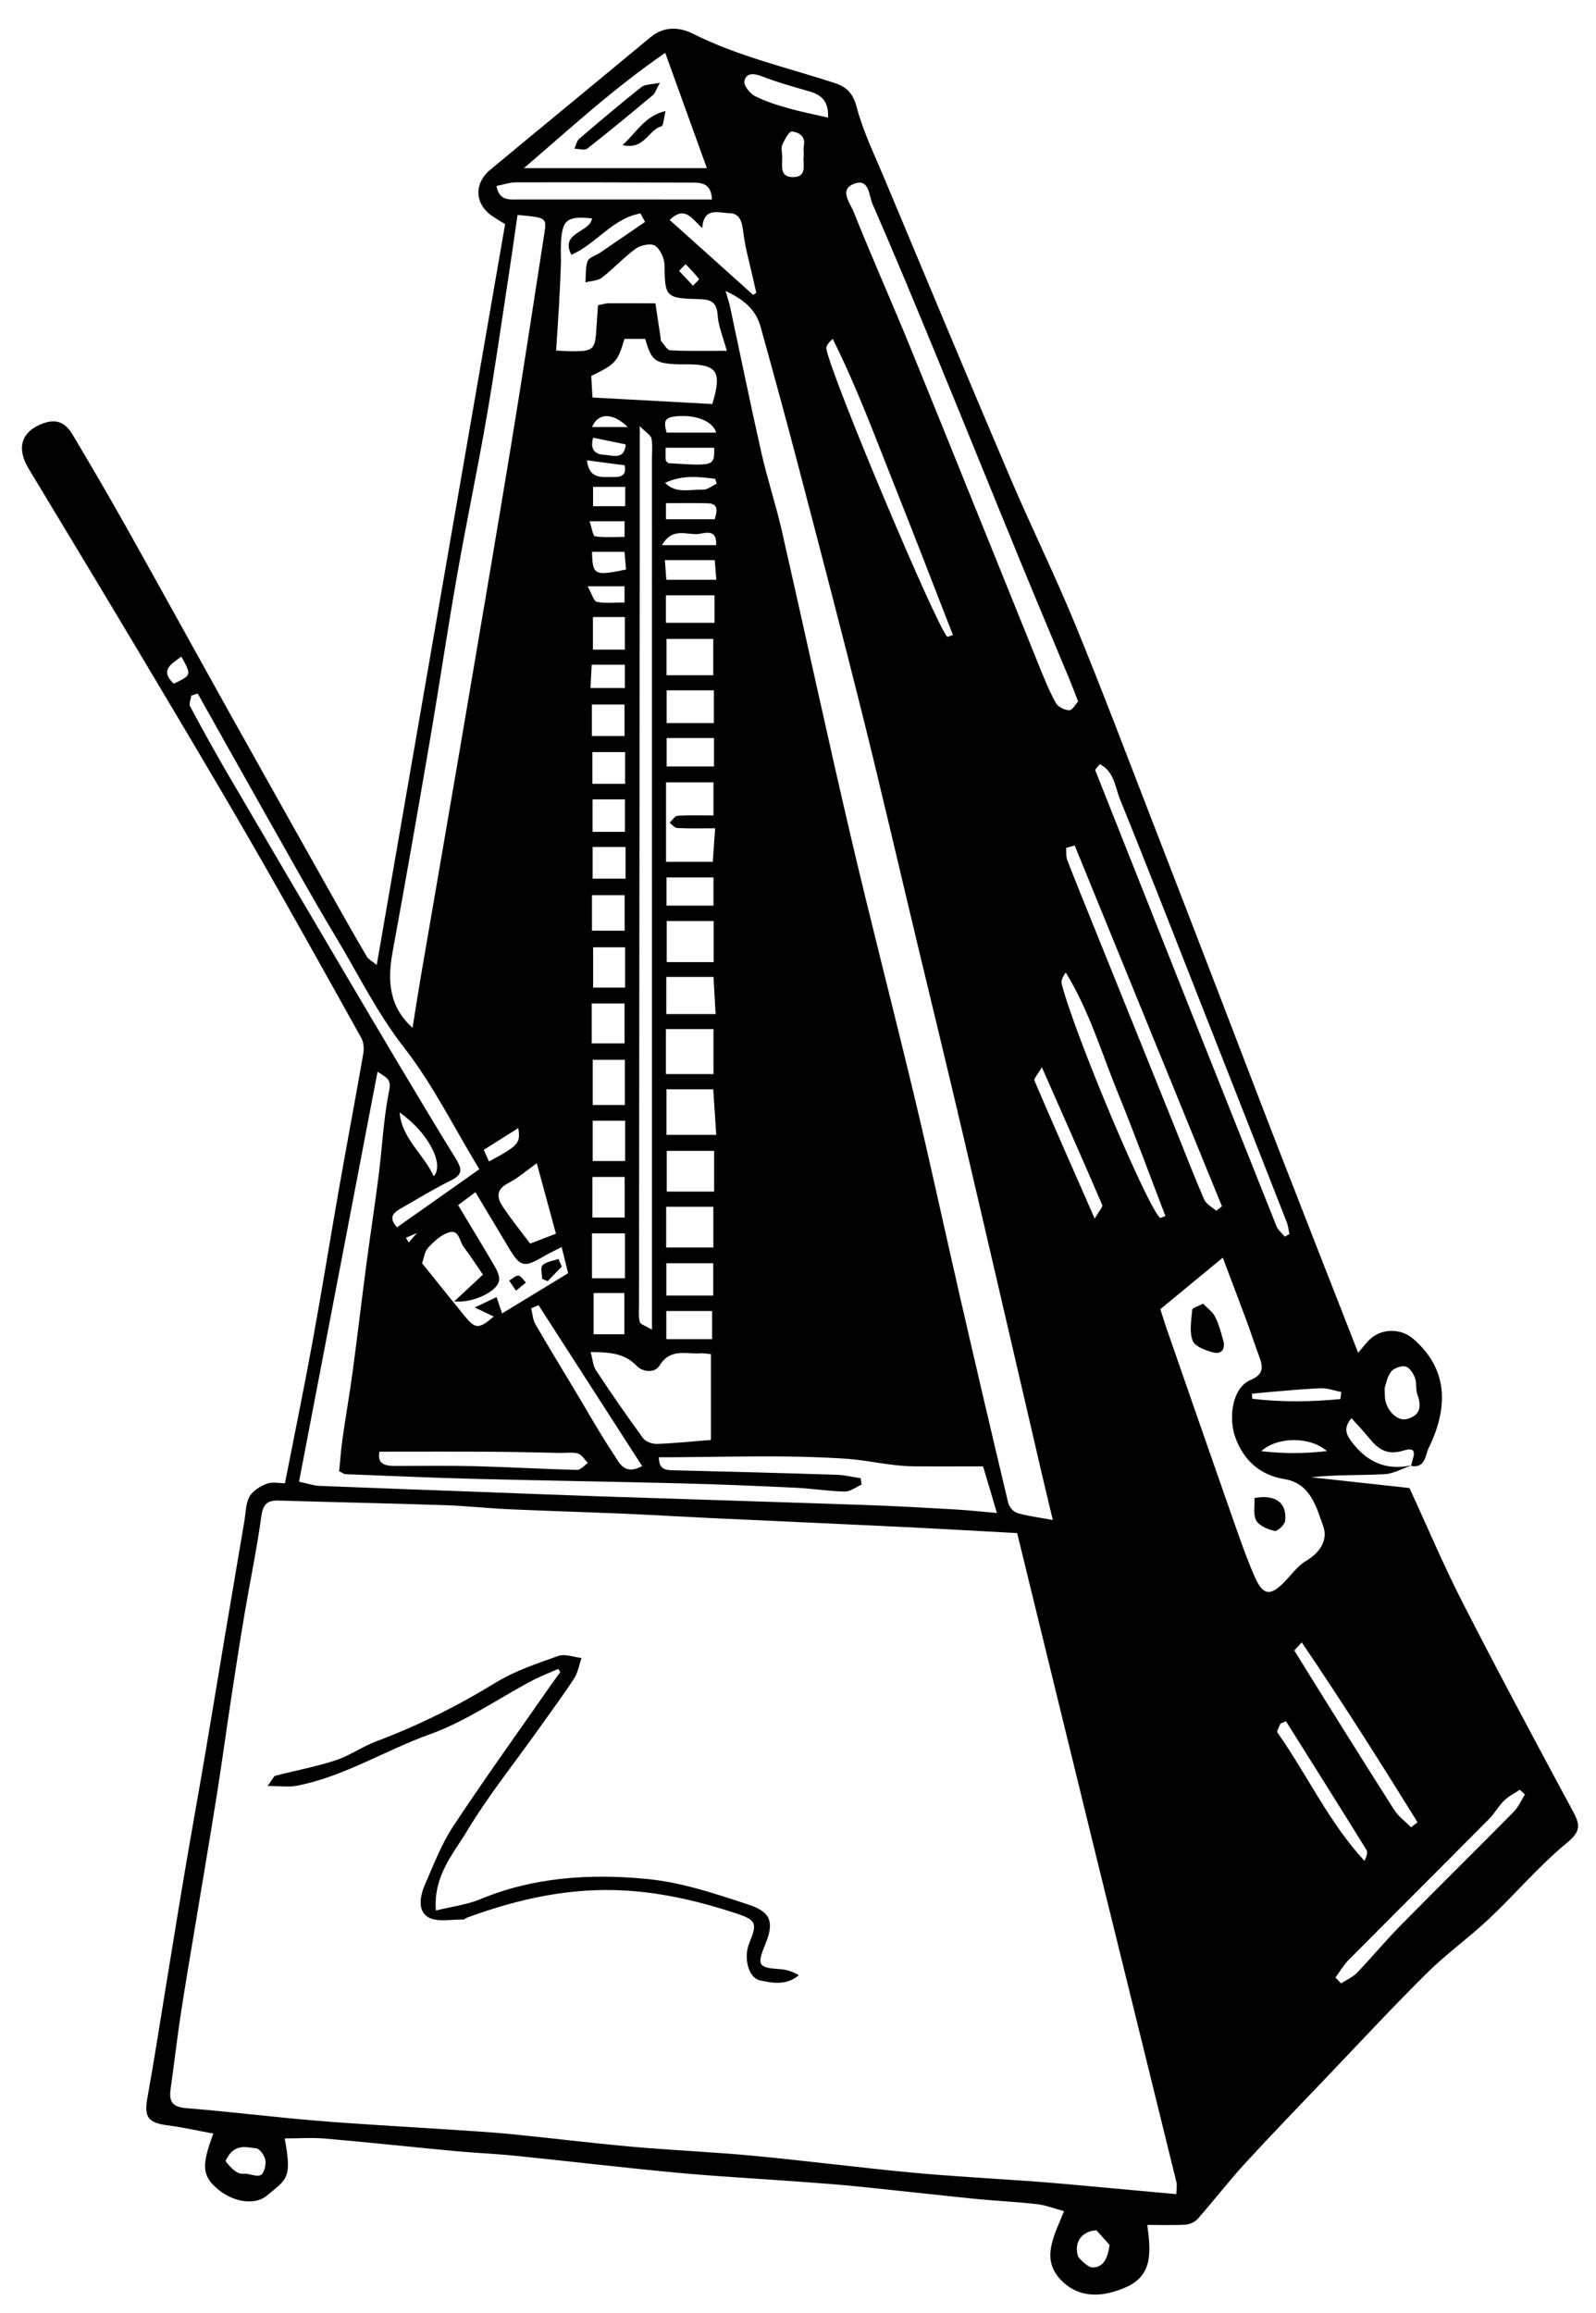 <?xml version="1.0" encoding="UTF-8"?>
<!DOCTYPE svg PUBLIC "-//W3C//DTD SVG 1.1//EN" "http://www.w3.org/Graphics/SVG/1.1/DTD/svg11.dtd">
<svg version="1.1" xmlns="http://www.w3.org/2000/svg" xmlns:xlink="http://www.w3.org/1999/xlink" x="0" y="0" width="828" height="1200" viewBox="0, 0, 828, 1200">
  <g id="Layer_1">
    <g>
      <path d="M785.308,939.929 C765.851,959.654 746.096,979.091 726.659,998.837 C718.852,1006.769 711.745,1015.388 704.026,1023.416 C701.773,1025.759 698.513,1027.136 695.716,1028.96 C694.75,1027.931 693.791,1026.905 692.828,1025.876 C695.114,1022.81 697.063,1019.417 699.73,1016.729 C723.977,992.276 748.375,967.982 772.63,943.538 C775.459,940.694 777.412,936.974 780.274,934.172 C782.62,931.877 785.722,930.356 788.485,928.49 C789.362,929.309 790.237,930.128 791.114,930.947 C789.203,933.965 787.756,937.445 785.308,939.929 M662.755,898.841 C662.188,898.037 663.745,895.733 664.312,894.125 C665.26,893.735 666.214,893.342 667.166,892.949 C681.118,915.179 695.107,937.382 708.919,959.699 C709.7,960.959 709.021,963.116 707.893,965.393 C689.417,945.44 678.175,920.693 662.755,898.841 M650.909,817.931 C646.531,807.893 642.953,797.495 639.323,787.151 C627.815,754.343 616.442,721.49 605.029,688.649 C604.094,685.946 603.274,683.204 601.982,679.172 C612.646,670.37 622.894,661.919 634.367,652.454 C638.747,664.055 642.649,674.219 646.424,684.428 C648.836,690.944 650.971,697.562 653.393,704.075 C655.381,709.43 655.48,713.036 648.859,715.862 C638.977,720.077 637.37,735.881 640.877,745.667 C645.026,757.229 653.383,765.206 666.245,767.303 C679.891,769.529 682.792,781.571 686.44,791.612 C689.117,798.977 684.83,805.478 677.45,809.855 C673.081,812.441 669.911,817.058 666.242,820.799 C659,828.173 655.193,827.756 650.909,817.931 M565.336,1134.167 C556.12,1133.336 546.904,1132.469 537.674,1131.788 C516.214,1130.21 494.714,1129.121 473.293,1127.117 C445.849,1124.549 418.499,1120.988 391.055,1118.396 C369.986,1116.41 348.811,1115.543 327.73,1113.668 C306.77,1111.802 285.875,1109.18 264.931,1107.119 C254.236,1106.069 243.493,1105.484 232.768,1104.764 C209.824,1103.231 186.854,1102.049 163.943,1100.156 C141.508,1098.305 119.159,1095.458 96.721,1093.682 C89.81,1093.133 87.562,1090.562 88.471,1084.082 C90.311,1070.96 91.816,1057.79 93.812,1044.695 C96.358,1027.994 99.247,1011.35 102.001,994.682 C105.535,973.307 109.189,951.953 112.579,930.554 C115.229,913.847 117.491,897.077 120.035,880.352 C122.248,865.814 124.505,851.282 126.952,836.783 C129.764,820.145 133.247,803.603 135.527,786.896 C136.369,780.701 138.329,778.268 144.458,778.454 C173.171,779.324 201.893,779.9 230.602,780.842 C241.712,781.205 252.79,782.456 263.9,782.957 C283.987,783.866 304.09,784.439 324.181,785.294 C338.659,785.909 353.122,786.806 367.598,787.487 C400.289,789.026 432.986,790.451 465.673,792.032 C486.464,793.04 507.241,794.24 527.698,795.338 C541.258,850.829 554.843,906.608 568.534,962.36 C582.419,1018.88 596.435,1075.37 610.289,1131.902 C610.781,1133.903 610.333,1136.135 610.25,1138.28 C595.279,1136.906 580.31,1135.517 565.336,1134.167 M566.708,1176.302 C564.058,1176.245 559.432,1171.13 559.273,1170.599 C556.657,1161.743 562.955,1157.183 568.831,1157.048 C571.37,1159.871 573.911,1162.694 575.63,1164.605 C574.672,1172.105 572.102,1176.416 566.708,1176.302 M135.322,1128.353 C132.943,1129.526 129.212,1127.399 126.289,1127.684 C122.998,1127.999 119.998,1124.999 116.986,1121.099 C121.475,1111.535 127.786,1114.046 132.841,1114.484 C134.708,1114.643 137.285,1118.255 137.678,1120.604 C138.094,1123.118 137.059,1127.492 135.322,1128.353 M195.874,555.989 C200.803,559.196 203.098,559.916 201.889,565.844 C198.956,580.244 198.313,595.1 196.454,609.731 C194.458,625.421 192.035,641.057 189.962,656.738 C187.549,675.005 185.419,693.311 182.954,711.575 C181.382,723.23 179.335,734.819 177.688,746.465 C176.876,752.207 176.482,758.006 175.951,763.241 C177.883,764.18 178.52,764.744 179.173,764.771 C201.512,765.629 223.846,766.631 246.191,767.204 C282.026,768.122 317.87,768.638 353.704,769.547 C373.43,770.048 393.148,770.879 412.858,771.812 C421.345,772.214 429.799,773.618 438.284,773.777 C441.169,773.828 444.1,771.455 447.01,770.189 C446.836,769.076 446.659,767.963 446.479,766.85 C442.301,766.238 438.13,765.212 433.934,765.077 C406.283,764.195 378.625,763.46 350.969,762.794 C346.402,762.683 341.806,763.169 341.812,756.008 C374.371,756.008 407.056,754.562 439.49,756.803 C450.664,757.574 462.169,760.598 473.764,760.691 C485.711,760.79 497.659,760.712 510.022,760.712 C512.758,769.934 514.7,776.477 517.205,784.913 C508.97,784.196 502.418,783.461 495.848,783.089 C480.547,782.222 465.245,781.328 449.93,780.8 C403.198,779.192 356.465,777.782 309.733,776.231 C289.637,775.562 269.548,774.734 249.454,773.99 C221.533,772.955 193.609,771.977 165.691,770.84 C162.781,770.723 159.904,769.688 155.135,768.683 C168.661,698.063 182.137,627.701 195.874,555.989 M207.322,577.139 C221.941,587.294 230.74,603.938 225.035,610.202 C219.71,598.631 208.406,590.585 207.322,577.139 M178.591,504.368 C158.438,470.291 138.385,436.154 118.414,401.969 C111.575,390.26 105.017,378.38 98.615,366.428 C97.892,365.078 99.01,362.741 99.277,360.863 C100.375,360.503 101.473,360.143 102.572,359.783 C114.395,380.84 126.158,401.933 138.059,422.945 C149.995,444.023 161.71,465.239 174.184,485.996 C185.801,505.328 195.652,525.539 209.764,543.647 C224.527,562.58 235.339,584.594 248.678,606.584 C234.682,616.457 220.462,626.489 206.003,636.689 C200.734,630.992 204.952,628.631 208.906,626.363 C217.115,621.653 225.212,616.694 233.689,612.518 C240.266,609.275 239.863,606.623 236.171,600.62 C216.581,568.778 197.624,536.549 178.591,504.368 M90.136,354.68 C82.48,347.474 89.314,344.333 94.076,340.61 C99.43,350.276 99.43,350.276 90.136,354.68 M203.695,493.721 C210.434,457.058 216.839,420.335 223.12,383.594 C227.962,355.286 232.141,326.864 237.109,298.58 C241.93,271.127 247.699,243.842 252.46,216.38 C256.733,191.747 260.219,166.979 264.001,142.262 C265.547,132.167 266.96,122.054 268.499,111.509 C283.54,112.877 283.678,112.898 282.374,121.292 C276.703,157.838 271.174,194.408 265.165,230.9 C256.471,283.706 247.454,336.458 238.49,389.216 C231.839,428.336 225.035,467.429 218.339,506.543 C216.826,515.369 215.479,524.222 214.036,533.195 C201.721,522.182 200.956,508.625 203.695,493.721 M257.557,96.479 C260.96,95.819 264.326,94.607 267.691,94.598 C297.586,94.517 327.482,94.64 357.376,94.736 C362.953,94.751 369.001,94.22 369.349,103.502 C356.398,103.502 343.766,103.502 331.133,103.499 C310.202,103.499 289.273,103.502 268.345,103.496 C263.863,103.496 259.052,104.102 257.557,96.479 M345.118,27.413 C352.628,48.209 359.486,67.193 366.719,87.227 L271.814,87.227 C296.509,66.014 318.427,45.788 345.118,27.413 M378.286,110.588 C384.401,110.699 385.007,115.805 385.69,121.061 C386.728,129.032 388.984,136.844 390.728,144.719 C391.262,147.125 391.814,149.525 392.359,151.928 C391.816,152.282 391.276,152.636 390.737,152.99 C376.441,140.159 362.15,127.328 347.422,114.107 C355.54,106.295 359.125,113.843 364.331,118.289 C365.099,107.186 372.878,110.492 378.286,110.588 M386.177,42.068 C387.089,37.901 390.793,37.841 395.092,39.53 C403.184,42.707 411.629,45.011 419.999,47.435 C426.079,49.196 429.977,52.451 429.586,61.013 C422.474,59.36 415.565,58.034 408.829,56.105 C402.917,54.416 396.926,52.574 391.51,49.754 C388.943,48.419 385.702,44.225 386.177,42.068 M432.01,175.805 C444.487,200.762 454.073,226.796 464.323,252.527 C474.508,278.096 484.372,303.797 494.378,329.438 C493.423,329.765 492.466,330.089 491.509,330.413 C486.169,325.739 431.488,196.064 428.693,180.911 C428.435,179.498 429.928,177.764 432.01,175.805 M443.047,95.354 C451.048,92.267 450.827,101.663 452.638,105.803 C464.398,132.644 475.577,159.743 486.733,186.845 C501.103,221.747 515.224,256.751 529.552,291.671 C537.901,312.017 546.464,332.276 554.899,352.583 C556.31,355.976 557.578,359.426 559.328,363.911 C557.98,365.357 556.331,368.519 554.755,368.483 C552.344,368.429 548.911,366.764 547.789,364.742 C544.424,358.673 541.799,352.169 539.185,345.713 C516.922,290.717 494.84,235.646 472.46,180.698 C462.784,156.941 452.281,133.52 442.784,109.697 C441.073,105.413 435.137,98.405 443.047,95.354 M567.578,480.923 C562.916,469.361 558.188,457.826 553.69,446.201 C552.958,444.311 553.279,442.016 553.117,439.907 C554.596,439.472 556.073,439.037 557.552,438.602 L633.946,625.817 C632.956,626.591 631.964,627.362 630.974,628.133 C628.849,626.225 625.802,624.722 624.755,622.337 C619.76,610.934 615.32,599.288 610.661,587.738 C596.302,552.131 581.935,516.527 567.578,480.923 M550.817,510.5 C550.37,508.793 551.291,506.729 552.898,504.53 C565.003,524.108 571.391,545.966 579.911,566.849 C588.55,588.014 596.407,609.497 604.609,630.845 C603.716,631.19 602.818,631.541 601.922,631.886 C595.406,626.504 557.891,537.689 550.817,510.5 M536.666,560.618 C536.248,559.643 538.237,557.639 540.505,553.643 C551.542,578.666 561.815,601.826 571.828,625.1 C572.248,626.075 570.274,628.079 567.943,632.225 C556.891,607.082 546.649,583.904 536.666,560.618 M416.99,80.759 C416.18,84.605 419.431,92.054 411.091,91.883 C403.895,91.733 406.142,85.013 405.77,80.525 C405.62,78.668 405.167,76.508 405.887,74.978 C407.116,72.374 409.382,68.06 410.827,68.21 C414.13,68.549 418.025,70.43 417.031,75.518 C416.75,76.958 416.99,78.5 416.99,80.759 M376.414,150.947 C385.664,155.234 392.069,160.499 394.54,169.352 C401.362,193.808 408.038,218.309 414.464,242.876 C425.536,285.197 436.648,327.512 447.233,369.959 C457,409.142 466.094,448.496 475.49,487.772 C483.508,521.294 491.681,554.78 499.534,588.338 C513.362,647.399 526.997,706.505 540.721,765.587 C542.297,772.364 543.953,779.117 546.208,788.558 C538.268,787.067 532.795,786.452 527.623,784.859 C525.682,784.259 523.513,781.613 523.016,779.525 C514.523,743.891 506.198,708.218 497.992,672.518 C490.198,638.603 482.9,604.571 474.818,570.728 C463.904,525.002 452.033,479.504 441.335,433.73 C429.013,381.02 417.629,328.088 405.599,275.309 C402.521,261.812 398.12,248.621 395.062,235.121 C389.332,209.783 384.151,184.319 378.703,158.915 C378.25,156.812 377.521,154.772 376.414,150.947 M352.283,140.51 C353.428,139.352 354.572,138.191 355.717,137.03 C358.099,139.574 360.56,142.058 362.698,144.791 C362.849,144.98 360.638,147.017 359.527,148.193 C357.112,145.634 354.698,143.072 352.283,140.51 M347.794,181.745 C346.078,181.658 344.497,178.583 342.905,176.84 C342.707,176.621 342.841,176.111 342.788,175.742 C341.87,169.616 340.945,163.493 340.025,157.37 C331.936,157.343 323.849,157.271 315.76,157.322 C314.309,157.331 312.859,157.838 310.262,158.333 C309.983,162.245 309.646,166.214 309.422,170.189 C308.789,181.394 307.952,182.225 296.767,182.228 C294.562,182.228 292.358,182.045 288.503,181.871 C289.021,173.918 289.57,166.295 290,158.666 C290.398,151.607 290.728,144.542 290.978,137.477 C291.107,133.736 290.833,129.98 291.022,126.242 C291.641,113.936 294.1,111.977 307.165,113.297 C305.935,120.908 290.375,120.302 296.431,132.182 C309.28,126.605 317.872,113.183 332.27,110.738 C333.061,112.196 333.857,113.654 334.648,115.115 C326.833,120.473 319.034,125.852 311.198,131.18 C309.056,132.638 305.612,133.499 304.888,135.428 C303.634,138.788 304.034,142.763 303.737,146.48 C306.638,145.706 310.133,145.703 312.323,144.011 C318.436,139.28 323.695,133.412 329.951,128.912 C332.483,127.091 337.832,126.065 339.914,127.52 C342.634,129.422 344.728,134.129 344.762,137.651 C344.921,153.8 345.371,154.778 362.042,155.15 C368.069,155.285 371.87,156.098 372.31,163.493 C372.652,169.187 375.116,174.755 377.062,181.976 C366.71,181.976 357.233,182.228 347.794,181.745 M369.547,209.603 C349.366,208.505 328.996,207.398 307.384,206.225 C307.168,202.499 306.94,198.629 306.733,195.029 C319.444,188.837 320.44,187.712 323.965,175.796 L334.747,175.796 C337.84,186.899 339.77,188.459 350.893,188.969 C352.763,189.053 354.638,188.993 356.507,188.996 C372.118,189.041 374.645,192.824 369.547,209.603 M364.586,254.048 C358.009,253.763 350.668,256.319 345.038,250.493 C353.725,246.371 362.359,247.286 371,248.396 L371.858,250.94 C369.431,252.041 366.958,254.15 364.586,254.048 M370.805,269.384 L345.505,269.384 L345.505,261.05 C352.598,261.05 359.822,260.915 367.043,261.095 C372.802,261.239 372.13,264.938 370.805,269.384 M345.694,300.788 C345.475,297.83 345.245,294.731 344.939,290.597 L370.819,290.597 C371.077,293.903 371.315,296.951 371.615,300.788 z M345.76,588.752 L345.76,565.115 L370.027,565.115 C370.54,572.906 371.039,580.424 371.59,588.752 z M345.91,597.053 L370.487,597.053 L370.487,618.167 L345.91,618.167 z M345.91,618.167 M345.602,626.054 L370.076,626.054 L370.076,647.195 L345.602,647.195 z M345.602,647.195 M345.685,655.343 L370.025,655.343 L370.025,672.113 L345.685,672.113 z M345.685,672.113 M345.671,680.138 L369.443,680.138 L369.443,694.733 L345.671,694.733 z M345.671,694.733 M370.147,557.219 L345.464,557.219 L345.464,533.876 L370.147,533.876 z M370.147,533.873 M370.688,323.087 L345.464,323.087 L345.464,308.837 L370.688,308.837 z M370.039,350.306 L345.793,350.306 L345.793,331.448 L370.039,331.448 z M370.418,397.616 L345.853,397.616 L345.853,382.874 L370.418,382.874 z M370.418,382.874 M370.363,375.113 L345.859,375.113 L345.859,358.145 L370.363,358.145 z M369.79,447.089 L345.542,447.089 L345.542,405.884 L370.142,405.884 L370.142,423.044 C363.997,423.044 357.737,422.81 351.517,423.215 C350.069,423.311 348.76,425.576 347.389,426.845 C348.707,427.799 349.984,429.509 351.344,429.572 C357.553,429.869 363.788,429.704 371.012,429.704 C370.492,437.105 370.159,441.803 369.79,447.089 M370.165,506.822 C370.508,512.912 370.849,518.957 371.251,526.076 L345.664,526.076 L345.664,506.822 z M370.243,499.121 L345.896,499.121 L345.896,477.806 L370.243,477.806 z M370.243,477.806 M370.147,469.808 L345.79,469.808 L345.79,455.201 L370.147,455.201 z M343.453,282.818 C348.889,273.218 356.59,277.724 362.392,277.004 C365.714,276.596 372.079,274.13 371.507,282.818 z M346.736,240.278 C346.273,239.777 345.44,239.294 345.385,238.739 C345.211,236.906 345.319,235.046 345.319,232.283 L370.492,232.283 C370.678,241.787 370.678,241.787 346.736,240.278 M345.799,224.42 C344.941,220.445 343.589,216.95 349.529,216.119 C359.723,214.688 369.703,218.045 371.543,224.42 z M331.915,221.087 C335.284,224.483 337.612,225.74 337.966,227.417 C338.647,230.651 338.242,234.119 338.242,237.491 C338.249,383.63 338.249,529.769 338.249,675.908 L338.249,689.813 C334.918,687.797 332.281,687.107 331.924,685.793 C331.156,682.991 331.508,679.862 331.51,676.868 C331.637,543.491 331.777,410.114 331.913,276.734 C331.931,259.214 331.915,241.694 331.915,221.087 M309.194,710.9 C307.589,708.473 307.451,705.074 306.436,701.393 C316.046,701.543 323.803,701.858 330.125,708.428 C333.625,712.07 339.845,712.304 342.169,708.446 C347.723,699.233 355.966,702.629 363.454,702.053 C364.918,701.942 366.415,702.278 368.819,702.491 L368.819,747.011 C359.233,747.773 350.062,748.745 340.871,749.072 C338.447,749.159 334.982,747.956 333.646,746.135 C325.198,734.606 317.077,722.825 309.194,710.9 M324.038,241.373 C325.246,246.989 321.857,247.565 317.93,247.475 C312.316,247.346 305.704,248.882 304.496,238.811 C311.315,239.705 317.518,240.518 324.038,241.373 M307.138,221.537 C310.349,214.145 317.599,213.791 325.685,221.537 z M313.664,235.97 C309.68,235.853 305.704,234.017 307.729,227.075 C313.915,228.344 319.193,229.427 324.65,230.549 C323.875,238.991 317.635,236.087 313.664,235.97 M307.138,286.274 L323.99,286.274 C324.254,289.319 324.526,292.421 324.79,295.448 C308.428,298.895 307.375,298.397 307.138,286.274 M307.453,439.397 L324.539,439.397 L324.539,455.846 L307.453,455.846 z M307.453,455.846 M307.49,581.417 L324.337,581.417 L324.337,602.324 L307.49,602.324 z M307.49,602.324 M307.333,610.589 L324.07,610.589 L324.07,631.613 L307.333,631.613 z M324.167,573.251 L307.508,573.251 L307.508,549.809 L324.167,549.809 z M324.167,549.809 M306.967,520.574 L324.01,520.574 L324.01,541.298 L306.967,541.298 z M306.965,344.849 L324.164,344.849 L324.164,356.933 L306.34,356.933 C306.569,352.529 306.751,348.971 306.965,344.849 M324.01,312.548 C319.172,312.548 314.284,313.133 309.685,312.239 C308.026,311.915 307.06,308.042 304.844,304.148 L324.01,304.148 z M324.172,337.007 L307.6,337.007 L307.6,320.111 L324.172,320.111 z M324.215,431.555 L307.427,431.555 L307.427,414.707 L324.215,414.707 z M324.215,414.707 M307.324,390.161 L324.31,390.161 L324.31,406.616 L307.324,406.616 z M307.324,406.616 M307.073,365.492 L323.996,365.492 L323.996,381.821 L307.073,381.821 z M307.073,381.821 M324.31,512.351 L307.711,512.351 L307.711,491.432 L324.31,491.432 z M324.31,491.429 M324.059,482.822 L307.115,482.822 L307.115,464.399 L324.059,464.399 z M307.681,252.566 L324.374,252.566 L324.374,262.601 L307.681,262.601 z M307.681,262.601 M324.02,270.413 L324.02,278.552 C318.868,278.552 313.708,278.939 308.702,278.243 C307.628,278.093 307.096,274.031 305.845,270.413 z M323.911,692.183 L307.943,692.183 L307.943,670.814 L323.911,670.814 z M323.911,670.817 M307.121,639.866 L324.227,639.866 L324.227,663.155 L307.121,663.155 z M307.121,663.158 M298.039,720.956 C291.245,709.634 284.329,698.381 277.75,686.936 C276.392,684.569 276.271,681.491 275.582,678.74 C276.853,678.191 278.125,677.645 279.397,677.096 C297.245,704.816 315.089,732.536 333.142,760.583 C323.96,765.593 321.286,758.843 318.625,754.841 C311.318,743.843 304.844,732.29 298.039,720.956 M210.604,642.143 C212.512,641.303 214.423,640.463 216.335,639.623 C214.9,641.273 213.469,642.926 212.038,644.576 C211.559,643.763 211.081,642.953 210.604,642.143 M253.96,753.125 C266.309,753.194 278.654,753.53 290.999,753.746 C293.996,753.8 297.185,753.221 299.918,754.091 C301.918,754.73 303.314,757.262 304.982,758.951 C303.125,760.214 301.246,762.611 299.426,762.566 C281.957,762.14 264.505,761.093 247.042,760.646 C233.191,760.292 219.326,760.493 205.469,760.514 C200.051,760.523 195.512,759.788 196.87,753.098 C216.055,753.098 235.007,753.017 253.96,753.125 M278.483,603.452 C281.819,615.731 285.095,627.779 288.422,640.013 C284.219,641.63 279.829,643.316 275.039,645.158 C270.388,638.951 265.538,632.909 261.181,626.528 C257.953,621.803 256.807,617.336 263.626,613.82 C268.805,611.156 273.289,607.148 278.483,603.452 M253.693,602.564 C252.535,599.984 251.812,598.373 250.982,596.516 C256.993,592.727 262.793,589.073 268.888,585.23 C270.095,593.138 269.132,594.185 253.693,602.564 M258.841,664.754 C259.372,662.642 258.229,659.708 257.023,657.626 C250.889,647.018 244.486,636.566 237.643,625.172 C240.665,622.931 243.421,620.888 246.665,618.485 C252.686,628.55 258.199,637.76 263.714,646.973 C269.951,657.401 271.736,657.836 282.16,651.731 C284.651,650.27 287.284,649.055 291.383,646.937 C292.711,652.304 293.801,656.699 294.746,660.521 C282.853,667.76 271.885,674.435 260.488,681.374 C259.621,678.821 258.772,676.322 257.617,672.917 C254.146,674.57 251.354,675.899 246.296,678.305 C250.993,680.546 253.615,681.797 256.151,683.009 C248.314,689.651 246.602,689.606 240.658,682.271 C233.449,673.379 226.292,664.445 218.954,655.334 C219.947,652.613 220.273,649.262 222.094,647.297 C225.044,644.114 228.613,640.787 232.576,639.425 C238.264,637.469 238.298,643.907 240.529,646.862 C244.061,651.539 247.249,656.477 250.538,661.241 C245.357,666.077 241.055,670.097 235.654,675.137 C245.171,676.121 257.467,670.223 258.841,664.754 M570.581,396.431 C578.081,400.253 578.489,408.326 580.987,414.485 C596.404,452.486 611.255,490.718 626.273,528.881 C640.07,563.948 653.852,599.018 667.58,634.112 C668.323,636.014 668.51,638.138 668.959,640.157 C668.156,640.622 667.354,641.087 666.554,641.552 C665.075,639.731 663.029,638.138 662.201,636.059 C630.773,557.3 599.456,478.499 568.24,399.656 C568.028,399.122 569.446,397.946 570.581,396.431 M695.864,722.15 L695.372,725.816 C680.138,727.268 664.909,727.481 649.688,725.66 C649.625,724.784 649.565,723.905 649.502,723.029 C652.174,722.768 654.844,722.471 657.521,722.255 C666.755,721.511 675.989,720.536 685.237,720.203 C688.75,720.077 692.318,721.457 695.864,722.15 M701.146,735.698 C704.477,739.439 707.404,742.52 710.086,745.805 C714.812,751.586 719.368,755.225 728.122,752.531 C736.576,749.93 732.74,756.491 732.146,760.205 C718.747,763.091 708.646,758.183 700.718,747.245 C697.844,743.282 697.453,740.171 701.146,735.698 M721.636,711.662 C723.058,709.793 726.83,708.413 729.118,708.887 C731.128,709.304 733.148,712.373 734.054,714.701 C735.08,717.341 734.339,720.65 735.299,723.332 C737.536,729.575 737.023,734.309 729.779,736.193 C725.312,737.357 719.909,732.506 718.672,726.359 C718.385,724.928 718.505,723.416 718.352,720.116 C719,718.292 719.56,714.401 721.636,711.662 M654.331,752.843 C662.722,745.181 679.745,745.154 688.378,752.798 C676.006,754.22 666.089,754.115 654.331,752.843 M735.406,945.386 C734.287,946.241 733.172,947.102 732.052,947.957 C729.086,944.945 725.477,942.347 723.253,938.861 C705.833,911.498 688.657,883.979 671.581,856.4 C671.357,856.034 673.37,854.279 675.344,852.032 C696.365,883.013 716.062,914.087 735.406,945.386 M816.235,940.049 C796.901,904.103 777.604,868.13 759.016,831.8 C748.958,812.135 740.344,791.729 731.221,771.962 C714.404,770.12 697.289,768.242 680.174,766.367 C692.881,764.999 705.589,765.434 718.234,764.777 C722.932,764.531 727.508,761.903 732.133,760.271 C732.125,760.346 732.107,760.427 732.097,760.499 C739.58,761.879 739.463,754.688 741.185,751.184 C751.912,729.371 750.808,709.622 733.073,694.481 C726.388,688.778 716.099,689.105 710.026,695.453 C708.107,697.463 706.417,699.698 704.623,701.825 C690.643,666.059 676.87,630.998 663.235,595.883 C653.021,569.591 643.003,543.227 632.87,516.902 C621.56,487.514 610.271,458.117 598.87,428.759 C585.302,393.803 572.093,358.697 557.846,324.017 C547.247,298.22 534.875,273.155 523.943,247.487 C501.958,195.878 480.376,144.101 458.72,92.357 C453.632,80.198 447.772,68.189 444.436,55.541 C442.582,48.506 439.262,45.14 433.37,43.202 C408.622,35.072 383.092,29.333 359.56,17.531 C352.474,13.976 344.513,13.463 337.405,19.373 C309.799,42.323 282.02,65.066 254.413,88.016 C245.635,95.312 246.275,105.953 255.535,112.211 C257.348,113.432 259.241,114.533 262.057,116.288 C239.926,243.986 217.807,371.591 195.443,500.636 C192.887,498.509 191.128,497.657 190.303,496.256 C184.874,487.046 179.6,477.743 174.365,468.422 C156.475,436.58 138.566,404.747 120.767,372.851 C102.434,339.998 84.319,307.022 65.921,274.202 C56.746,257.843 47.299,241.634 37.688,225.527 C33.379,218.309 28.246,217.028 20.764,220.289 C10.801,224.627 8.692,232.901 14.851,243.122 C33.442,273.986 52.102,304.805 70.547,335.753 C90.487,369.212 110.494,402.638 129.962,436.37 C149.503,470.231 168.469,504.425 187.492,538.583 C188.719,540.791 188.921,544.058 188.471,546.638 C184.546,569.225 180.262,591.749 176.288,614.327 C171.488,641.591 167.098,668.93 162.128,696.161 C157.717,720.308 152.753,744.356 147.826,769.493 C144.938,769.493 141.331,768.626 138.469,769.718 C135.031,771.029 131.107,773.387 129.436,776.42 C127.424,780.077 127.498,784.91 126.76,789.245 C123.247,809.885 119.746,830.525 116.275,851.171 C112.987,870.746 109.808,890.339 106.468,909.905 C103.012,930.176 99.35,950.408 95.914,970.682 C92.6,990.245 89.462,1009.841 86.245,1029.419 C83.026,1049.003 80.05,1068.632 76.495,1088.159 C74.674,1098.179 76.708,1101.257 86.869,1102.571 C94.792,1103.594 102.619,1105.382 110.68,1106.867 C104.312,1123.832 104.899,1129.034 113.386,1136.015 C120.989,1142.264 132.076,1144.295 138.359,1139.111 C148.949,1130.366 151.568,1130.129 147.701,1109.378 C154.904,1109.378 162.025,1108.865 169.048,1109.477 C191.497,1111.424 213.908,1113.866 236.348,1115.966 C246.68,1116.932 257.065,1117.325 267.388,1118.375 C295.306,1121.219 323.177,1124.549 351.116,1127.156 C372.148,1129.118 393.259,1130.234 414.335,1131.782 C424.312,1132.517 434.299,1133.219 444.254,1134.224 C464.819,1136.297 485.357,1138.652 505.924,1140.719 C516.62,1141.79 527.375,1142.249 538.049,1143.482 C542.666,1144.013 547.133,1145.804 552.005,1147.109 C547,1159.808 539.471,1172.096 550.927,1183.34 C560.641,1192.874 573.029,1191.542 584.464,1186.415 C598.646,1180.058 596.81,1167.026 595.222,1154.24 C602.372,1154.24 608.732,1154.501 615.047,1154.099 C617.26,1153.958 619.976,1152.71 621.424,1151.06 C629.714,1141.643 637.37,1131.659 645.839,1122.419 C659.711,1107.287 674.005,1092.545 688.183,1077.695 C705.461,1059.602 722.474,1041.239 740.24,1023.638 C750.412,1013.561 762.221,1005.146 772.646,995.3 C786.274,982.436 798.469,967.934 812.872,956.066 C819.883,950.285 819.971,946.994 816.235,940.049" fill="#000000"/>
      <path d="M396.901,1009.017 C401.617,997.545 400.357,992.049 388.483,988.131 C371.281,982.455 353.641,976.524 335.788,974.79 C306.46,971.937 277.042,973.683 249.046,985.311 C242.137,988.182 234.415,989.094 226.135,991.137 C224.749,973.203 235.081,961.872 242.194,950.043 C253.051,931.974 266.35,915.378 278.602,898.152 C285.049,889.089 291.691,880.155 297.787,870.861 C299.821,867.762 300.436,863.73 301.696,860.124 C297.652,859.686 293.11,857.844 289.654,859.071 C278.515,863.013 267.019,866.856 257.038,872.982 C237.319,885.09 216.835,895.239 195.22,903.372 C187.951,906.108 181.39,910.839 174.043,913.245 C163.882,916.569 153.268,918.495 142.9,921.225 C141.916,921.483 141.322,923.208 138.859,926.532 C145.516,926.532 149.869,927.207 153.94,926.421 C178.543,921.651 199.813,908.022 223.144,899.661 C241.618,893.043 258.253,881.328 275.782,872.019 C280.234,869.655 284.983,867.852 289.597,865.791 C289.963,866.352 290.332,866.913 290.698,867.477 C289.282,869.397 287.821,871.29 286.456,873.249 C269.278,897.909 251.734,922.329 235.15,947.385 C229.12,956.493 225.148,967.017 220.705,977.1 C218.092,983.028 216.277,990.942 222.034,994.536 C226.609,997.392 234.079,995.64 240.265,995.832 C240.916,995.856 241.561,995.109 242.257,994.854 C268.969,985.014 296.194,978.993 325.03,980.811 C344.893,982.062 363.874,986.658 382.525,992.832 C392.584,996.165 392.818,998.106 388.732,1007.994 C385.633,1015.494 388.15,1026.069 394.327,1027.395 C400.834,1028.793 407.995,1030.137 414.43,1024.713 C411.361,1022.895 408.184,1021.776 404.95,1021.578 C393.457,1020.867 392.551,1019.595 396.901,1009.017" fill="#000000"/>
      <path d="M630.372,683.07 C629.058,680.469 626.31,678.588 624.129,676.311 C621.444,677.754 618.606,678.489 618.525,679.455 C618.069,684.843 616.932,690.81 618.75,695.529 C619.926,698.577 625.56,700.638 629.574,701.661 C633.615,702.69 635.847,699.846 634.656,695.571 C633.471,691.323 632.343,686.967 630.372,683.07" fill="#000000"/>
      <path d="M650.836,777.142 C651.019,781.018 650.005,785.686 651.754,788.806 C653.323,791.608 657.772,793.465 661.273,794.206 C662.74,794.518 666.493,791.041 666.721,789.004 C667.78,779.659 661.726,775.123 650.836,777.142" fill="#000000"/>
      <path d="M342.357,42.904 C337.65,43.942 334.539,43.738 332.736,45.172 C321.804,53.878 311.115,62.896 300.507,71.998 C299.181,73.138 298.821,75.4 298.011,77.143 C300.279,77.176 303.3,78.175 304.689,77.089 C316.257,68.038 327.549,58.633 338.841,49.237 C339.807,48.436 340.173,46.915 342.357,42.904" fill="#000000"/>
      <path d="M322.941,75.245 C334.26,78.047 336.285,67.361 343.167,65.516 C344.226,65.234 344.331,61.403 345.288,57.587 C334.362,60.236 330.627,68.369 322.941,75.245" fill="#000000"/>
      <path d="M284.084,664.654 C286.538,662.128 288.995,659.605 291.452,657.079 C290.867,655.756 290.285,654.436 289.703,653.113 C286.883,654.118 283.463,654.49 281.468,656.371 C280.256,657.511 281.246,660.988 281.246,663.415 z" fill="#000000"/>
      <path d="M272.837,665.367 C271.556,664.086 270.35,661.89 268.967,661.773 C267.455,661.644 265.775,663.432 264.167,664.386 C265.157,665.853 266.15,667.317 267.683,669.591 C269.981,667.71 271.409,666.537 272.837,665.367" fill="#000000"/>
    </g>
  </g>
</svg>
